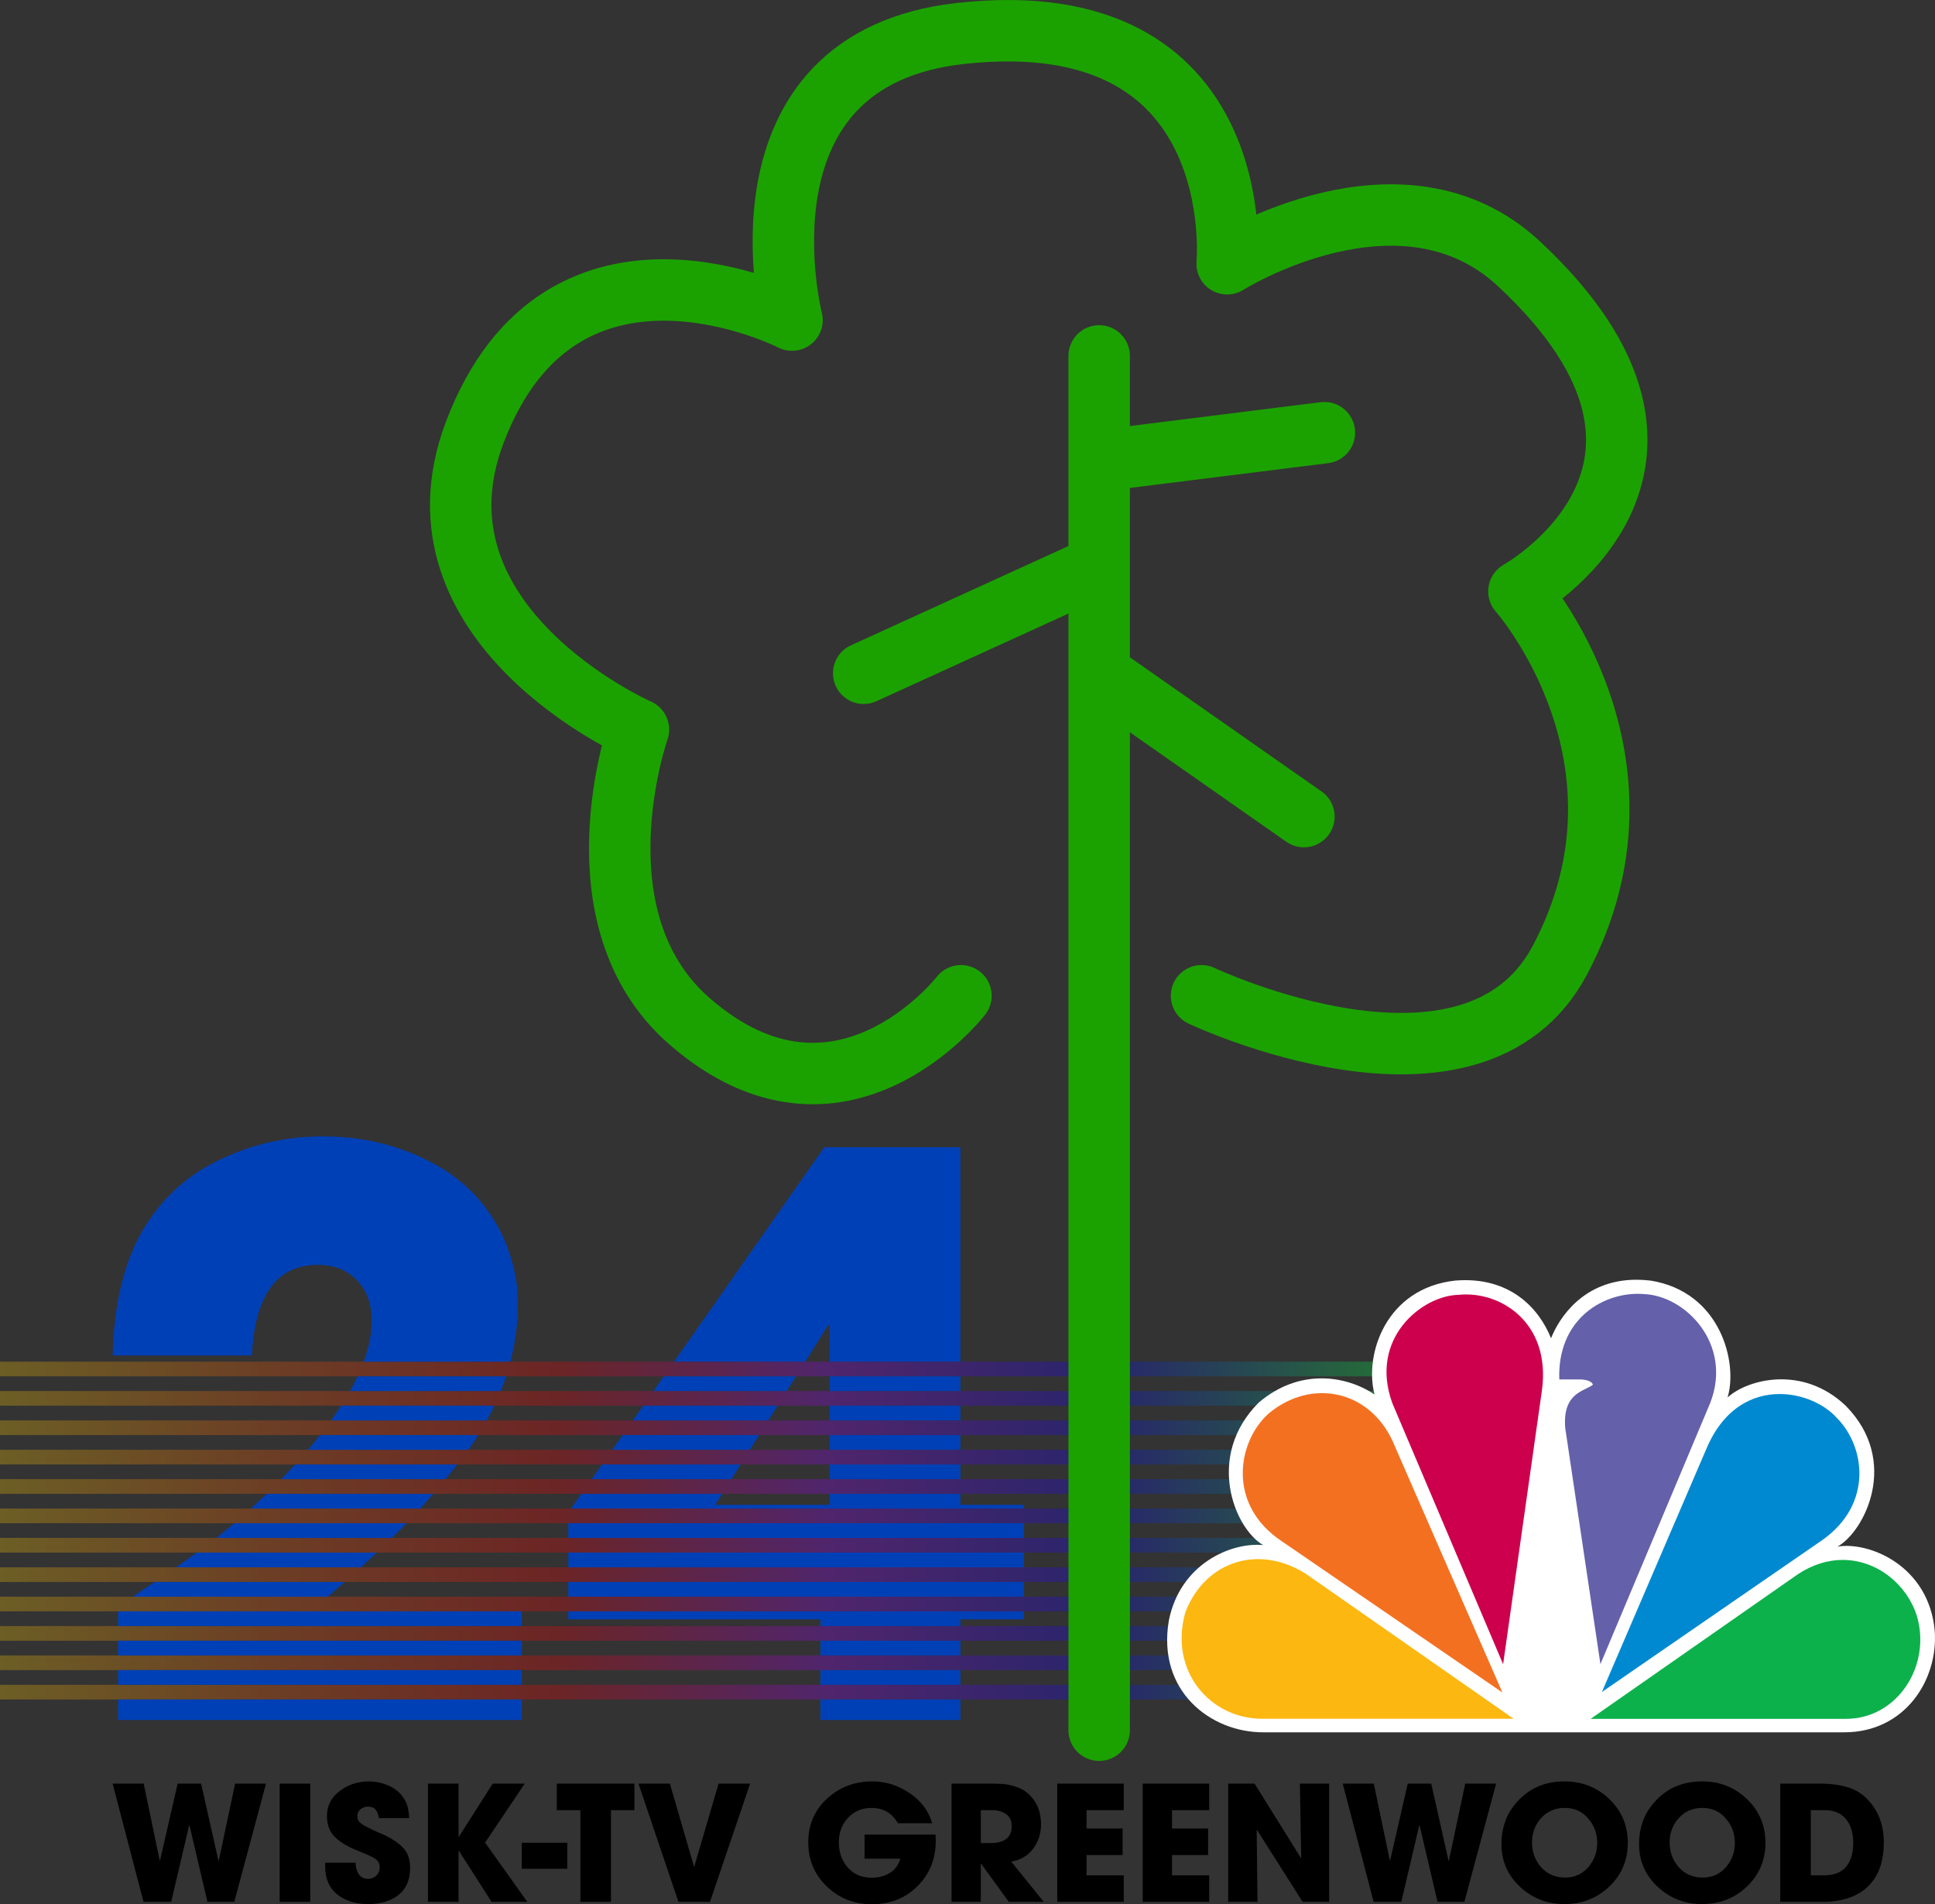<svg width="189" height="186" viewBox="0 0 189 186" fill="none" xmlns="http://www.w3.org/2000/svg">
<rect x="0" y="0" width="189" height="186" fill="#333333" stroke="none"/>
<path d="M25.982 174.218L22.885 185.766H20.261L18.507 178.291H18.475L16.721 185.766H14.019L11 174.218H14.034L15.599 181.724H15.631L17.353 174.218H19.645L21.336 181.756H21.367L22.964 174.218H25.982Z" fill="black"/>
<path d="M30.304 185.766H27.317V174.218H30.304V185.766Z" fill="black"/>
<path d="M40.059 182.442C40.059 183.607 39.679 184.492 38.921 185.095C38.173 185.688 37.193 185.984 35.981 185.984C34.748 185.984 33.737 185.672 32.947 185.048C32.157 184.414 31.762 183.503 31.762 182.317V181.943H34.733C34.733 182.369 34.833 182.739 35.033 183.051C35.244 183.363 35.549 183.519 35.95 183.519C36.266 183.519 36.534 183.415 36.755 183.207C36.977 182.988 37.087 182.723 37.087 182.411C37.087 182.234 37.056 182.078 36.993 181.943C36.929 181.808 36.824 181.688 36.676 181.584C36.529 181.48 36.408 181.407 36.313 181.365C36.218 181.313 36.06 181.241 35.839 181.147C35.607 181.043 35.259 180.897 34.796 180.71C33.9 180.346 33.2 179.914 32.694 179.415C32.188 178.905 31.935 178.234 31.935 177.402C31.935 176.382 32.352 175.56 33.184 174.936C34.016 174.312 34.964 174 36.029 174C36.629 174 37.214 174.114 37.783 174.343C38.362 174.562 38.831 174.884 39.189 175.311C39.474 175.654 39.669 175.997 39.774 176.341C39.879 176.684 39.943 177.1 39.964 177.589H37.008C36.956 177.225 36.85 176.949 36.692 176.762C36.534 176.564 36.281 176.466 35.934 176.466C35.66 176.466 35.417 176.554 35.207 176.731C35.007 176.897 34.907 177.111 34.907 177.371C34.907 177.579 34.943 177.74 35.017 177.854C35.07 177.938 35.165 178.031 35.301 178.135C35.438 178.239 35.612 178.343 35.823 178.447C36.034 178.551 36.213 178.64 36.36 178.713C36.519 178.785 36.708 178.874 36.929 178.978C37.161 179.072 37.293 179.124 37.325 179.134C38.22 179.54 38.9 179.987 39.363 180.476C39.827 180.954 40.059 181.61 40.059 182.442Z" fill="black"/>
<path d="M51.504 185.766H48.012L44.819 180.772H44.788V185.766H41.801V174.218H44.788V179.415H44.819L48.122 174.218H51.252L47.38 179.977L51.504 185.766Z" fill="black"/>
<path d="M55.408 182.536H50.967V179.992H55.408V182.536Z" fill="black"/>
<path d="M61.967 176.809H59.676V185.766H56.689V176.809H54.382V174.218H61.967V176.809Z" fill="black"/>
<path d="M73.268 174.218L69.348 185.766H66.266L62.363 174.218H65.429L67.784 182.317H67.815L70.186 174.218H73.268Z" fill="black"/>
<path d="M91.399 179.805C91.399 181.573 90.804 183.051 89.613 184.237C88.433 185.412 86.948 186 85.156 186C83.429 186 81.959 185.417 80.747 184.252C79.546 183.087 78.945 181.651 78.945 179.945C78.945 178.239 79.551 176.824 80.763 175.701C81.985 174.567 83.466 174 85.204 174C86.5 174 87.712 174.38 88.839 175.139C89.966 175.899 90.704 176.882 91.051 178.088H87.701C87.132 177.09 86.273 176.59 85.125 176.59C84.187 176.59 83.418 176.918 82.817 177.573C82.228 178.218 81.933 179.009 81.933 179.945C81.933 180.923 82.222 181.745 82.802 182.411C83.392 183.077 84.171 183.41 85.141 183.41C85.815 183.41 86.405 183.254 86.911 182.941C87.416 182.629 87.759 182.166 87.938 181.553H84.445V179.196H91.383C91.394 179.332 91.399 179.534 91.399 179.805Z" fill="black"/>
<path d="M101.948 185.766H98.535L95.832 182.036H95.801V185.766H92.94V174.218H96.638C97.165 174.218 97.592 174.229 97.918 174.25C98.256 174.27 98.645 174.349 99.088 174.484C99.541 174.609 99.925 174.796 100.242 175.046C101.2 175.805 101.68 176.856 101.68 178.198C101.68 179.113 101.416 179.914 100.89 180.601C100.373 181.277 99.667 181.688 98.772 181.834L101.948 185.766ZM98.819 178.369C98.819 177.839 98.635 177.449 98.266 177.199C97.908 176.939 97.45 176.809 96.891 176.809H95.801V180.023H96.86C97.46 180.023 97.934 179.888 98.282 179.618C98.64 179.347 98.819 178.931 98.819 178.369Z" fill="black"/>
<path d="M109.761 185.766H103.265V174.218H109.761V176.809H106.126V178.603H109.65V181.194H106.126V183.176H109.761V185.766Z" fill="black"/>
<path d="M118.11 185.766H111.615V174.218H118.11V176.809H114.475V178.603H118V181.194H114.475V183.176H118.11V185.766Z" fill="black"/>
<path d="M129.826 185.766H127.234L122.777 178.744L122.746 178.759L122.825 185.766H119.964V174.218H122.54L127.06 181.475L127.092 181.443L126.966 174.218H129.826V185.766Z" fill="black"/>
<path d="M146.132 174.218L143.035 185.766H140.411L138.657 178.291H138.625L136.871 185.766H134.169L131.15 174.218H134.185L135.749 181.724H135.781L137.503 174.218H139.795L141.486 181.756H141.518L143.114 174.218H146.132Z" fill="black"/>
<path d="M158.995 179.992C158.995 181.688 158.395 183.113 157.194 184.268C155.993 185.412 154.528 185.984 152.8 185.984C151.125 185.984 149.682 185.423 148.47 184.299C147.258 183.165 146.653 181.776 146.653 180.133C146.653 179.259 146.805 178.437 147.111 177.667C147.269 177.251 147.522 176.819 147.869 176.372C149.092 174.791 150.74 174 152.816 174C154.533 174 155.993 174.577 157.194 175.732C158.395 176.887 158.995 178.307 158.995 179.992ZM156.008 180.008C156.008 179.082 155.708 178.281 155.108 177.605C154.518 176.928 153.759 176.59 152.832 176.59C151.894 176.59 151.125 176.923 150.525 177.589C149.934 178.244 149.639 179.035 149.639 179.961C149.639 180.908 149.94 181.719 150.54 182.395C151.141 183.061 151.915 183.394 152.863 183.394C153.78 183.394 154.533 183.061 155.123 182.395C155.713 181.719 156.008 180.923 156.008 180.008Z" fill="black"/>
<path d="M172.438 179.992C172.438 181.688 171.838 183.113 170.636 184.268C169.435 185.412 167.971 185.984 166.243 185.984C164.568 185.984 163.124 185.423 161.913 184.299C160.701 183.165 160.095 181.776 160.095 180.133C160.095 179.259 160.248 178.437 160.553 177.667C160.712 177.251 160.964 176.819 161.312 176.372C162.534 174.791 164.183 174 166.259 174C167.976 174 169.435 174.577 170.636 175.732C171.838 176.887 172.438 178.307 172.438 179.992ZM169.451 180.008C169.451 179.082 169.151 178.281 168.55 177.605C167.96 176.928 167.202 176.59 166.275 176.59C165.337 176.59 164.568 176.923 163.967 177.589C163.377 178.244 163.082 179.035 163.082 179.961C163.082 180.908 163.382 181.719 163.983 182.395C164.583 183.061 165.358 183.394 166.306 183.394C167.223 183.394 167.976 183.061 168.566 182.395C169.156 181.719 169.451 180.923 169.451 180.008Z" fill="black"/>
<path d="M184 179.961C184 181.844 183.478 183.285 182.435 184.283C181.392 185.272 179.907 185.766 177.979 185.766H173.885V174.218H177.757C178.948 174.218 179.949 174.369 180.76 174.671C181.582 174.962 182.304 175.529 182.925 176.372C183.642 177.36 184 178.557 184 179.961ZM181.013 180.008C181.013 179.04 180.776 178.265 180.302 177.683C179.838 177.1 179.127 176.809 178.168 176.809H176.872V183.176H178.153C179.132 183.176 179.854 182.895 180.318 182.333C180.781 181.771 181.013 180.996 181.013 180.008Z" fill="black"/>
<g opacity="0.28">
<path d="M0 133H168V134.435H0V133Z" fill="url(#paint0_linear_8772_74)"/>
<path d="M0 135.87H168V137.304H0V135.87Z" fill="url(#paint1_linear_8772_74)"/>
<path d="M0 138.739H168V140.174H0V138.739Z" fill="url(#paint2_linear_8772_74)"/>
<path d="M0 141.609H168V143.043H0V141.609Z" fill="url(#paint3_linear_8772_74)"/>
<path d="M0 155.957H168V157.391H0V155.957Z" fill="url(#paint4_linear_8772_74)"/>
<path d="M0 158.826H168V160.261H0V158.826Z" fill="url(#paint5_linear_8772_74)"/>
<path d="M0 161.696H168V163.13H0V161.696Z" fill="url(#paint6_linear_8772_74)"/>
<path d="M0 164.565H168V166H0V164.565Z" fill="url(#paint7_linear_8772_74)"/>
<path d="M0 144.478H168V145.913H0V144.478Z" fill="url(#paint8_linear_8772_74)"/>
<path d="M0 147.348H168V148.783H0V147.348Z" fill="url(#paint9_linear_8772_74)"/>
<path d="M0 150.217H168V151.652H0V150.217Z" fill="url(#paint10_linear_8772_74)"/>
<path d="M0 153.087H168V154.522H0V153.087Z" fill="url(#paint11_linear_8772_74)"/>
</g>
<path d="M107.36 169V65.763M107.36 34.763V45.013M107.36 55.263L84.36 65.763M107.36 55.263V65.763M107.36 55.263V45.013M107.36 65.763L127.36 79.763M107.36 45.013L129.36 42.263M93.86 97.263C93.86 97.263 82.053 112.541 67.36 99.763C55.86 89.763 62.36 71.263 62.36 71.263C62.36 71.263 39.246 61.091 46.36 42.263C54.86 19.763 77.36 31.263 77.36 31.263C77.36 31.263 70.859 5.791 93.86 3.263C122.233 0.145 119.86 25.763 119.86 25.763C119.86 25.763 136.859 15.051 148.36 25.763C169.859 45.789 148.36 57.763 148.36 57.763C148.36 57.763 162.821 74.065 152.359 93.789C143.859 109.815 117.359 97.263 117.359 97.263" stroke="#1BA200" stroke-width="6" stroke-linecap="round" stroke-linejoin="round"/>
<path d="M50.961 168H11.528V166H50.961V168Z" fill="#0040B7"/>
<path d="M93.806 168H80.133V166H93.806V168Z" fill="#0040B7"/>
<path d="M50.961 164.565H11.528V163.131H50.961V164.565Z" fill="#0040B7"/>
<path d="M93.806 164.565H80.133V163.131H93.806V164.565Z" fill="#0040B7"/>
<path d="M50.961 161.695H11.528V160.261H50.961V161.695Z" fill="#0040B7"/>
<path d="M93.806 161.695H80.133V160.261H93.806V161.695Z" fill="#0040B7"/>
<path d="M50.961 158.826H11.528V157.392H50.961V158.826Z" fill="#0040B7"/>
<path d="M100 158.173H93.806V158.826H80.133V158.173H55.506V157.392H100V158.173Z" fill="#0040B7"/>
<path d="M33.657 154.521C33.137 154.984 32.594 155.463 32.028 155.956H12.959C13.701 155.469 14.418 154.99 15.111 154.521H33.657Z" fill="#0040B7"/>
<path d="M100 155.956H55.506V154.521H100V155.956Z" fill="#0040B7"/>
<path d="M36.797 151.652C36.312 152.11 35.797 152.588 35.25 153.087H17.195C17.894 152.597 18.564 152.12 19.204 151.652H36.797Z" fill="#0040B7"/>
<path d="M100 153.087H55.506V151.652H100V153.087Z" fill="#0040B7"/>
<path d="M39.713 148.782C39.324 149.187 38.944 149.571 38.572 149.933C38.478 150.027 38.381 150.121 38.283 150.218H21.121C21.147 150.198 21.173 150.179 21.198 150.159C21.765 149.712 22.324 149.251 22.877 148.782H39.713Z" fill="#0040B7"/>
<path d="M100 150.218H55.506V148.782H100V150.218Z" fill="#0040B7"/>
<path d="M42.305 145.913C41.877 146.413 41.458 146.891 41.047 147.348H24.51C25.025 146.879 25.535 146.401 26.038 145.913H42.305Z" fill="#0040B7"/>
<path d="M93.806 146.984H100V147.348H55.781L56.786 145.913H70.533L69.859 146.984H81.039V145.913H93.806V146.984Z" fill="#0040B7"/>
<path d="M44.672 143.044C44.53 143.224 44.386 143.403 44.238 143.582C43.993 143.887 43.749 144.186 43.509 144.479H27.468C27.849 144.084 28.228 143.686 28.602 143.28C28.674 143.202 28.744 143.122 28.815 143.044H44.672Z" fill="#0040B7"/>
<path d="M71.435 144.479H57.792L58.797 143.044H72.337L71.435 144.479Z" fill="#0040B7"/>
<path d="M93.806 144.479H81.039V143.044H93.806V144.479Z" fill="#0040B7"/>
<path d="M46.705 140.174C46.404 140.654 46.085 141.133 45.748 141.608H30.08C30.493 141.124 30.884 140.645 31.256 140.174H46.705Z" fill="#0040B7"/>
<path d="M73.239 141.608H59.803L60.809 140.174H74.142L73.239 141.608Z" fill="#0040B7"/>
<path d="M93.806 141.608H81.039V140.174H93.806V141.608Z" fill="#0040B7"/>
<path d="M48.28 137.305C48.053 137.785 47.809 138.264 47.548 138.739H32.339C32.688 138.254 33.014 137.775 33.317 137.305H48.28Z" fill="#0040B7"/>
<path d="M75.044 138.739H61.813L62.819 137.305H75.946L75.044 138.739Z" fill="#0040B7"/>
<path d="M93.806 138.739H81.039V137.305H93.806V138.739Z" fill="#0040B7"/>
<path d="M49.43 134.435C49.297 134.839 49.153 135.243 48.997 135.645C48.968 135.72 48.937 135.794 48.907 135.869H34.183C34.456 135.383 34.702 134.904 34.922 134.435H49.43Z" fill="#0040B7"/>
<path d="M76.849 135.869H63.825L64.83 134.435H77.751L76.849 135.869Z" fill="#0040B7"/>
<path d="M93.806 135.869H81.039V134.435H93.806V135.869Z" fill="#0040B7"/>
<path d="M31.547 111C35.374 111 38.875 111.832 42.048 113.495C45.22 115.108 47.587 117.552 49.148 120.827C50.105 122.994 50.584 125.136 50.584 127.253C50.584 129.203 50.339 131.119 49.852 133H35.523C36.044 131.58 36.307 130.244 36.307 128.992C36.307 127.379 35.828 126.069 34.871 125.061C33.914 124.053 32.63 123.549 31.019 123.549C27.04 123.549 24.9 126.497 24.598 132.394H11C11.151 127.001 12.259 122.717 14.324 119.542C16.137 116.72 18.579 114.603 21.651 113.192C24.723 111.731 28.022 111 31.547 111Z" fill="#0040B7"/>
<path d="M93.806 133H81.039V129.445H80.888L78.652 133H65.836L80.511 112.059H93.806V133Z" fill="#0040B7"/>
<path d="M151.497 130.717C150.328 127.8 147.48 124.649 142.145 125.082C135.35 125.82 133.232 132.328 134.259 136.21C131.552 134.379 126.95 133.573 122.933 137.011C117.747 142.207 120.521 149.233 123.372 150.918C120.23 150.626 115.263 152.748 114.165 158.298C112.996 165.189 118.253 169.207 123.372 169.207H180.137C186.056 169.207 189.34 164.09 188.972 159.264C188.391 152.966 182.623 150.549 179.477 151.067C182.106 149.601 185.617 142.717 180.278 137.306C176.041 133.279 170.639 134.744 168.74 136.501C169.764 133.136 168.085 126.182 161.212 125.082C160.737 125.029 160.279 125 159.843 125C154.597 125.001 152.238 128.833 151.497 130.717Z" fill="white"/>
<path d="M123.88 138.097C120.883 140.807 119.792 146.95 125.195 150.541L146.747 165.317L136.297 141.393C134.107 135.748 128.117 134.517 123.88 138.097Z" fill="#F37021"/>
<path d="M142.43 126.479C138.926 126.551 133.666 130.719 136.007 137.085L146.815 162.556L150.613 135.765C151.492 129.109 146.45 126.036 142.43 126.479Z" fill="#CC004C"/>
<path d="M152.304 134.739H154.348C154.348 134.739 155.439 134.739 155.588 135.253C154.783 135.909 152.594 135.992 152.885 139.497L156.321 162.547L167.055 137.009C169.251 131.307 164.642 126.545 160.554 126.4C160.363 126.386 160.171 126.375 159.973 126.375C156.303 126.375 152.099 129.04 152.304 134.739Z" fill="#6460AA"/>
<path d="M166.62 141.632L156.467 165.267L178.013 150.415C182.98 146.895 182.179 141.266 179.399 138.485C178.233 137.176 176.093 136.164 173.826 136.164C171.148 136.164 168.282 137.583 166.62 141.632Z" fill="#0089D0"/>
<path d="M175.6 153.769L155.365 167.892H180.28C185.392 167.892 188.676 162.625 187.216 157.793C186.238 154.755 183.345 152.371 179.986 152.367C178.572 152.368 177.073 152.794 175.6 153.769Z" fill="#0DB14B"/>
<path d="M123.298 167.885H147.845L127.605 153.762C122.93 150.76 117.672 152.516 115.774 157.498C114.165 163.2 118.182 167.885 123.298 167.885Z" fill="#FCB711"/>
<defs>
<linearGradient id="paint0_linear_8772_74" x1="0" y1="149.5" x2="168" y2="149.5" gradientUnits="userSpaceOnUse">
<stop stop-color="#FFCC00"/>
<stop offset="0.159" stop-color="#FF5900"/>
<stop offset="0.322" stop-color="#FF0000"/>
<stop offset="0.481" stop-color="#9900FF"/>
<stop offset="0.644" stop-color="#0900FF"/>
<stop offset="0.803" stop-color="#00FF44"/>
<stop offset="1" stop-color="#FFCC00"/>
</linearGradient>
<linearGradient id="paint1_linear_8772_74" x1="0" y1="149.5" x2="168" y2="149.5" gradientUnits="userSpaceOnUse">
<stop stop-color="#FFCC00"/>
<stop offset="0.159" stop-color="#FF5900"/>
<stop offset="0.322" stop-color="#FF0000"/>
<stop offset="0.481" stop-color="#9900FF"/>
<stop offset="0.644" stop-color="#0900FF"/>
<stop offset="0.803" stop-color="#00FF44"/>
<stop offset="1" stop-color="#FFCC00"/>
</linearGradient>
<linearGradient id="paint2_linear_8772_74" x1="0" y1="149.5" x2="168" y2="149.5" gradientUnits="userSpaceOnUse">
<stop stop-color="#FFCC00"/>
<stop offset="0.159" stop-color="#FF5900"/>
<stop offset="0.322" stop-color="#FF0000"/>
<stop offset="0.481" stop-color="#9900FF"/>
<stop offset="0.644" stop-color="#0900FF"/>
<stop offset="0.803" stop-color="#00FF44"/>
<stop offset="1" stop-color="#FFCC00"/>
</linearGradient>
<linearGradient id="paint3_linear_8772_74" x1="0" y1="149.5" x2="168" y2="149.5" gradientUnits="userSpaceOnUse">
<stop stop-color="#FFCC00"/>
<stop offset="0.159" stop-color="#FF5900"/>
<stop offset="0.322" stop-color="#FF0000"/>
<stop offset="0.481" stop-color="#9900FF"/>
<stop offset="0.644" stop-color="#0900FF"/>
<stop offset="0.803" stop-color="#00FF44"/>
<stop offset="1" stop-color="#FFCC00"/>
</linearGradient>
<linearGradient id="paint4_linear_8772_74" x1="0" y1="149.5" x2="168" y2="149.5" gradientUnits="userSpaceOnUse">
<stop stop-color="#FFCC00"/>
<stop offset="0.159" stop-color="#FF5900"/>
<stop offset="0.322" stop-color="#FF0000"/>
<stop offset="0.481" stop-color="#9900FF"/>
<stop offset="0.644" stop-color="#0900FF"/>
<stop offset="0.803" stop-color="#00FF44"/>
<stop offset="1" stop-color="#FFCC00"/>
</linearGradient>
<linearGradient id="paint5_linear_8772_74" x1="0" y1="149.5" x2="168" y2="149.5" gradientUnits="userSpaceOnUse">
<stop stop-color="#FFCC00"/>
<stop offset="0.159" stop-color="#FF5900"/>
<stop offset="0.322" stop-color="#FF0000"/>
<stop offset="0.481" stop-color="#9900FF"/>
<stop offset="0.644" stop-color="#0900FF"/>
<stop offset="0.803" stop-color="#00FF44"/>
<stop offset="1" stop-color="#FFCC00"/>
</linearGradient>
<linearGradient id="paint6_linear_8772_74" x1="0" y1="149.5" x2="168" y2="149.5" gradientUnits="userSpaceOnUse">
<stop stop-color="#FFCC00"/>
<stop offset="0.159" stop-color="#FF5900"/>
<stop offset="0.322" stop-color="#FF0000"/>
<stop offset="0.481" stop-color="#9900FF"/>
<stop offset="0.644" stop-color="#0900FF"/>
<stop offset="0.803" stop-color="#00FF44"/>
<stop offset="1" stop-color="#FFCC00"/>
</linearGradient>
<linearGradient id="paint7_linear_8772_74" x1="0" y1="149.5" x2="168" y2="149.5" gradientUnits="userSpaceOnUse">
<stop stop-color="#FFCC00"/>
<stop offset="0.159" stop-color="#FF5900"/>
<stop offset="0.322" stop-color="#FF0000"/>
<stop offset="0.481" stop-color="#9900FF"/>
<stop offset="0.644" stop-color="#0900FF"/>
<stop offset="0.803" stop-color="#00FF44"/>
<stop offset="1" stop-color="#FFCC00"/>
</linearGradient>
<linearGradient id="paint8_linear_8772_74" x1="0" y1="149.5" x2="168" y2="149.5" gradientUnits="userSpaceOnUse">
<stop stop-color="#FFCC00"/>
<stop offset="0.159" stop-color="#FF5900"/>
<stop offset="0.322" stop-color="#FF0000"/>
<stop offset="0.481" stop-color="#9900FF"/>
<stop offset="0.644" stop-color="#0900FF"/>
<stop offset="0.803" stop-color="#00FF44"/>
<stop offset="1" stop-color="#FFCC00"/>
</linearGradient>
<linearGradient id="paint9_linear_8772_74" x1="0" y1="149.5" x2="168" y2="149.5" gradientUnits="userSpaceOnUse">
<stop stop-color="#FFCC00"/>
<stop offset="0.159" stop-color="#FF5900"/>
<stop offset="0.322" stop-color="#FF0000"/>
<stop offset="0.481" stop-color="#9900FF"/>
<stop offset="0.644" stop-color="#0900FF"/>
<stop offset="0.803" stop-color="#00FF44"/>
<stop offset="1" stop-color="#FFCC00"/>
</linearGradient>
<linearGradient id="paint10_linear_8772_74" x1="0" y1="149.5" x2="168" y2="149.5" gradientUnits="userSpaceOnUse">
<stop stop-color="#FFCC00"/>
<stop offset="0.159" stop-color="#FF5900"/>
<stop offset="0.322" stop-color="#FF0000"/>
<stop offset="0.481" stop-color="#9900FF"/>
<stop offset="0.644" stop-color="#0900FF"/>
<stop offset="0.803" stop-color="#00FF44"/>
<stop offset="1" stop-color="#FFCC00"/>
</linearGradient>
<linearGradient id="paint11_linear_8772_74" x1="0" y1="149.5" x2="168" y2="149.5" gradientUnits="userSpaceOnUse">
<stop stop-color="#FFCC00"/>
<stop offset="0.159" stop-color="#FF5900"/>
<stop offset="0.322" stop-color="#FF0000"/>
<stop offset="0.481" stop-color="#9900FF"/>
<stop offset="0.644" stop-color="#0900FF"/>
<stop offset="0.803" stop-color="#00FF44"/>
<stop offset="1" stop-color="#FFCC00"/>
</linearGradient>
</defs>
</svg>
